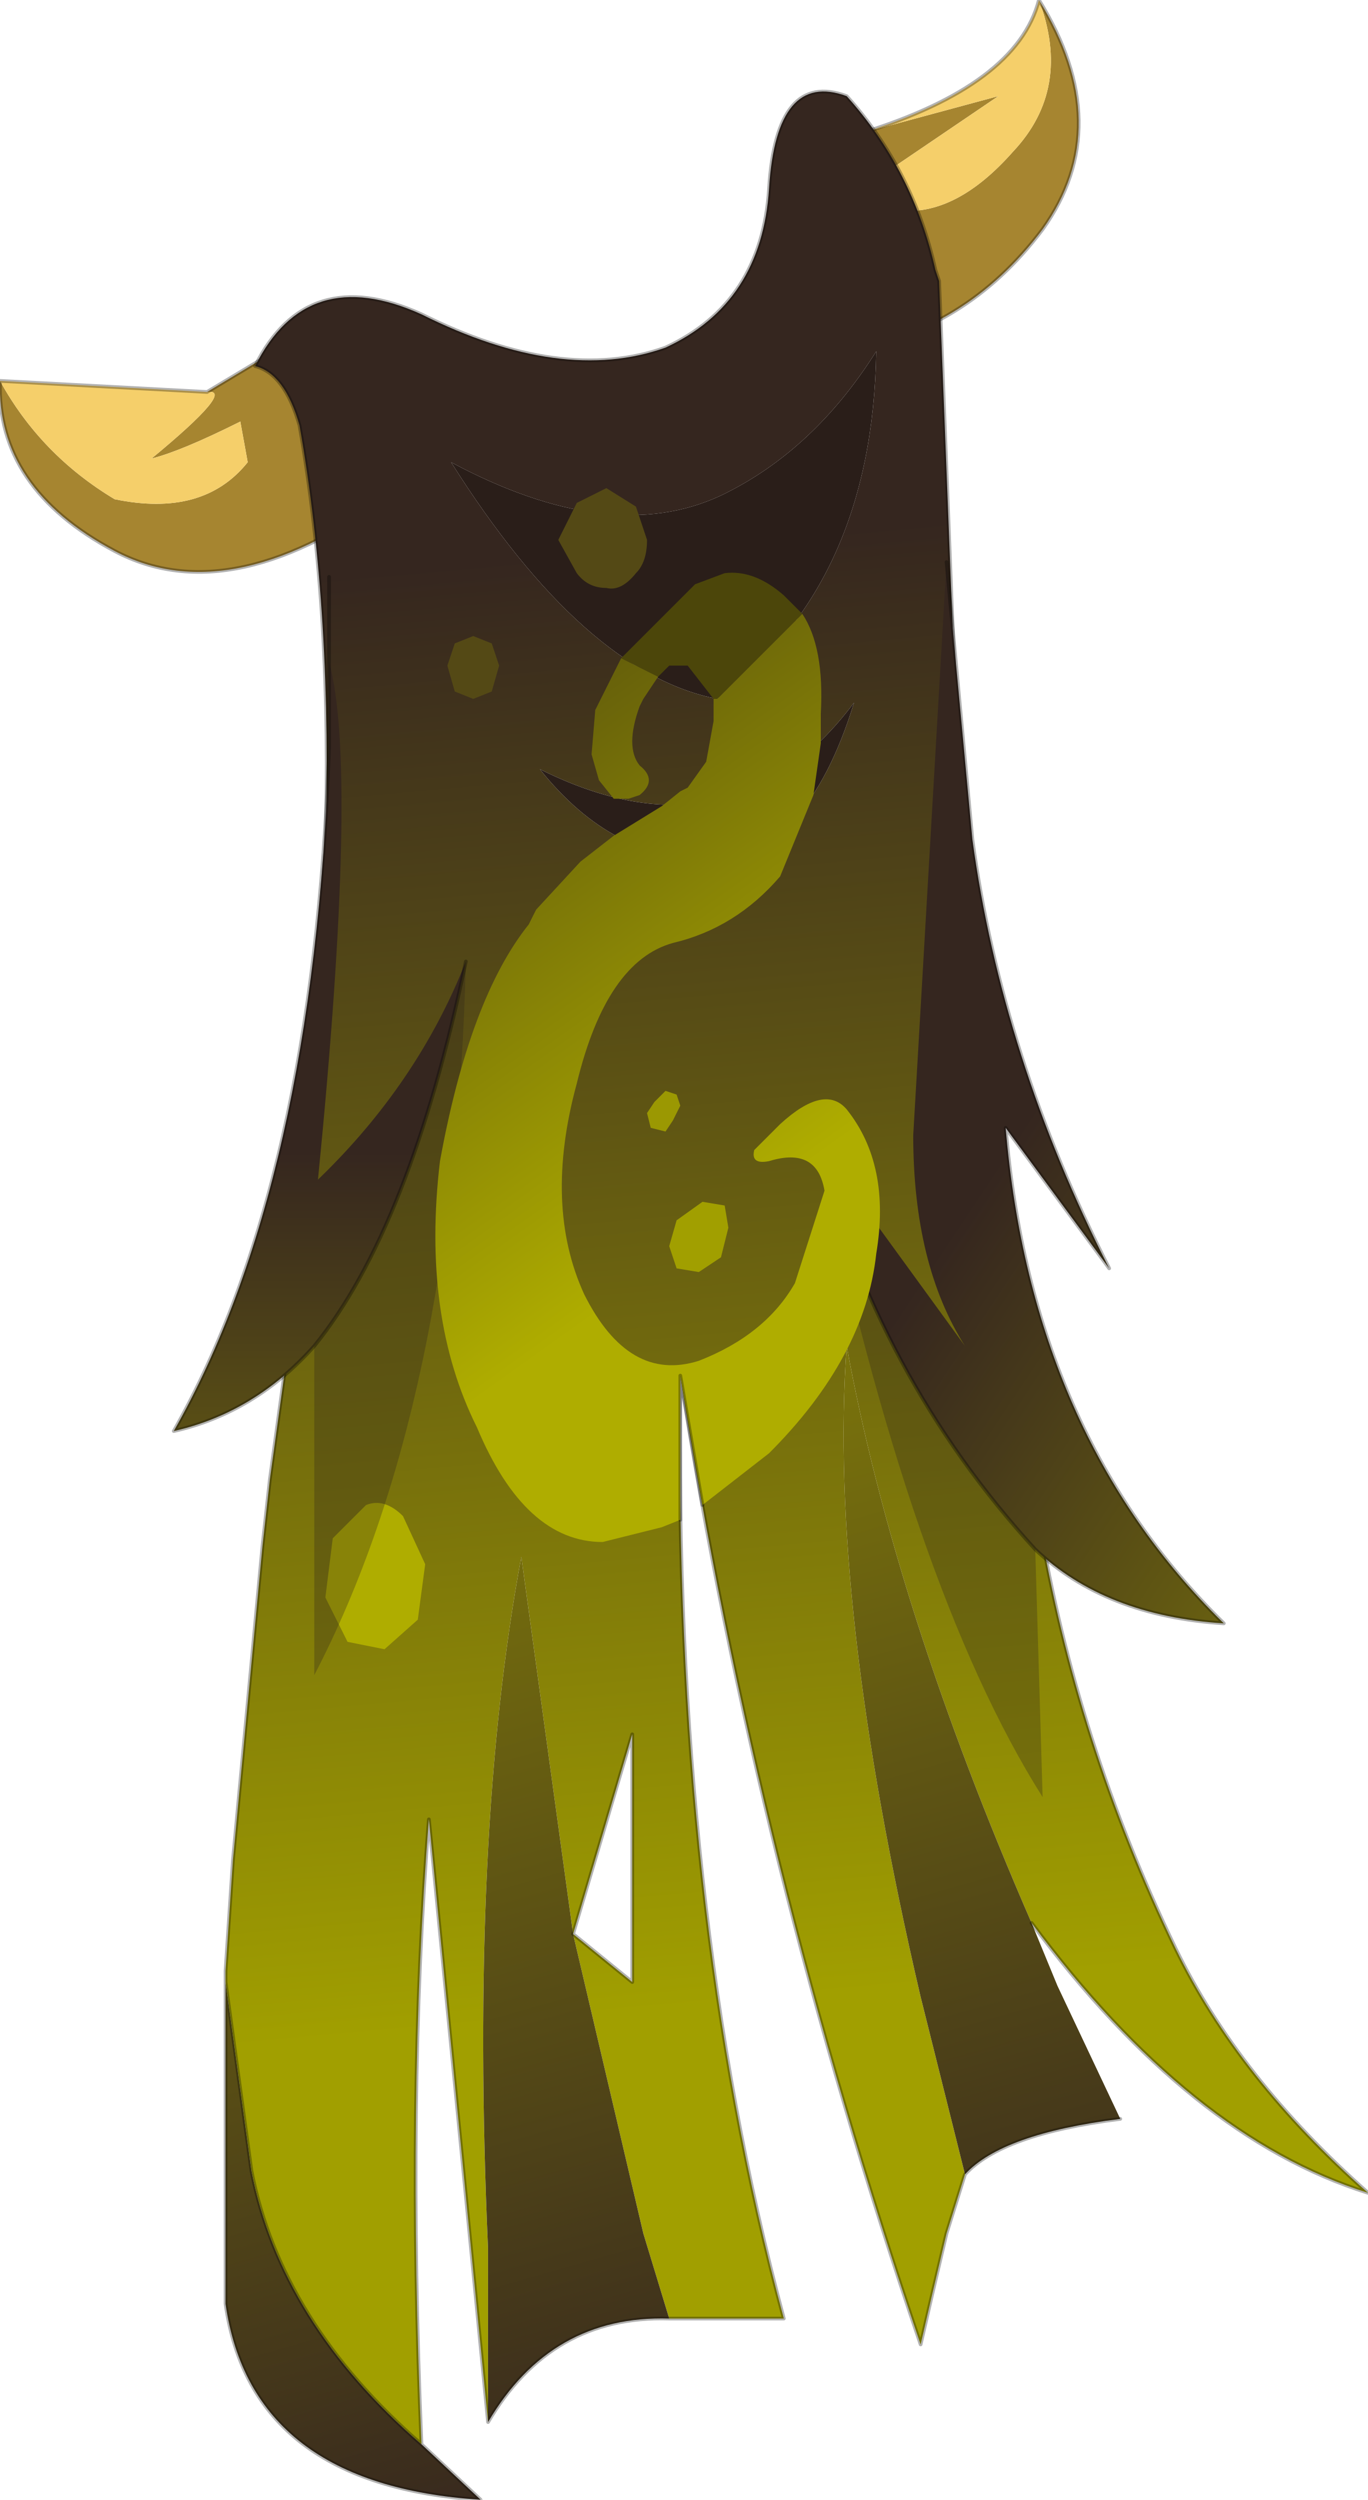 <?xml version="1.0" encoding="UTF-8" standalone="no"?>
<svg xmlns:xlink="http://www.w3.org/1999/xlink" height="33.8px" width="18.5px" xmlns="http://www.w3.org/2000/svg">
  <g transform="matrix(1.0, 0.0, 0.0, 1.0, 9.25, 16.9)">
    <use data-characterId="1" height="33.8" transform="matrix(1.0, 0.0, 0.0, 1.0, -9.25, -16.9)" width="18.5" xlink:href="#shape0"/>
  </g>
  <defs>
    <g id="shape0" transform="matrix(1.0, 0.0, 0.0, 1.0, 9.25, 16.9)">
      <path d="M-6.45 -11.6 L-4.45 -12.8 -3.85 -10.3 Q-6.1 -8.6 -7.7 -9.45 -9.3 -10.3 -9.25 -11.75 -8.7 -10.75 -7.7 -10.15 -6.5 -9.9 -5.9 -10.65 L-6.0 -11.2 Q-6.8 -10.8 -7.2 -10.7 -6.05 -11.65 -6.45 -11.6" fill="#a68530" fill-rule="evenodd" stroke="none"/>
      <path d="M-6.45 -11.6 Q-6.05 -11.65 -7.2 -10.7 -6.8 -10.8 -6.0 -11.2 L-5.9 -10.65 Q-6.5 -9.9 -7.7 -10.15 -8.7 -10.75 -9.25 -11.75 L-6.45 -11.6" fill="#f5cf6a" fill-rule="evenodd" stroke="none"/>
      <path d="M-9.25 -11.75 Q-9.3 -10.3 -7.7 -9.45 -6.1 -8.6 -3.85 -10.3 L-4.45 -12.8 -6.45 -11.6 -9.25 -11.75 Z" fill="none" stroke="#000000" stroke-linecap="round" stroke-linejoin="round" stroke-opacity="0.298" stroke-width="0.05"/>
      <path d="M4.8 -16.9 Q5.85 -15.2 4.85 -13.8 3.8 -12.4 2.15 -12.15 L1.75 -14.95 2.4 -15.1 4.25 -15.6 2.85 -14.65 2.95 -14.05 Q3.7 -14.0 4.45 -14.85 5.25 -15.7 4.8 -16.9" fill="#a68530" fill-rule="evenodd" stroke="none"/>
      <path d="M2.4 -15.1 Q4.5 -15.75 4.8 -16.9 5.25 -15.7 4.45 -14.85 3.7 -14.0 2.95 -14.05 L2.85 -14.65 4.25 -15.6 2.4 -15.1" fill="#f5cf6a" fill-rule="evenodd" stroke="none"/>
      <path d="M4.8 -16.9 Q5.85 -15.2 4.85 -13.8 3.8 -12.4 2.15 -12.15 L1.75 -14.95 2.4 -15.1 Q4.5 -15.75 4.8 -16.9 Z" fill="none" stroke="#000000" stroke-linecap="round" stroke-linejoin="round" stroke-opacity="0.298" stroke-width="0.05"/>
      <path d="M-6.2 9.9 L-6.2 9.75 -6.1 8.25 -5.7 4.0 -5.6 3.1 -5.4 1.65 -5.4 1.45 -5.35 0.9 -5.3 0.45 Q-4.95 -2.75 -4.9 -4.75 L-4.85 -5.4 Q-4.75 -8.6 -5.2 -11.15 -5.4 -11.85 -5.8 -11.95 -5.1 -13.35 -3.55 -12.65 -1.65 -11.7 -0.25 -12.2 1.05 -12.8 1.15 -14.35 1.25 -15.95 2.2 -15.6 3.1 -14.6 3.4 -13.25 L3.45 -13.1 3.7 -6.7 3.7 -6.4 Q3.8 -3.7 4.05 -1.35 L4.1 -0.75 4.15 -0.15 4.25 0.55 4.25 0.65 4.8 3.65 Q5.3 6.65 6.65 9.45 7.5 11.2 9.25 12.75 6.85 12.0 4.7 9.1 2.85 4.85 2.2 1.3 1.95 4.75 3.2 10.1 L3.8 12.5 3.55 13.3 3.35 14.15 3.2 14.8 Q1.0 8.35 -0.05 1.7 -0.15 8.9 1.35 14.45 L-0.2 14.45 -0.55 13.3 -1.5 9.25 -0.7 9.9 -0.7 6.55 -1.5 9.25 -2.2 4.15 Q-2.9 7.9 -2.65 13.5 L-2.65 15.85 -3.45 7.7 Q-3.75 11.45 -3.55 16.15 -5.45 14.5 -5.85 12.45 L-6.2 9.9 M2.6 -12.15 Q1.75 -10.8 0.5 -10.2 -1.0 -9.5 -3.15 -10.65 -1.35 -7.8 0.45 -7.45 2.55 -9.0 2.6 -12.15 M0.35 -5.3 Q1.65 -5.3 2.3 -7.4 0.65 -5.2 -1.95 -6.5 -0.95 -5.25 0.35 -5.3" fill="url(#gradient0)" fill-rule="evenodd" stroke="none"/>
      <path d="M0.35 -5.3 Q-0.95 -5.25 -1.95 -6.5 0.65 -5.2 2.3 -7.4 1.65 -5.3 0.35 -5.3 M2.6 -12.15 Q2.55 -9.0 0.45 -7.45 -1.35 -7.8 -3.15 -10.65 -1.0 -9.5 0.5 -10.2 1.75 -10.8 2.6 -12.15" fill="url(#gradient1)" fill-rule="evenodd" stroke="none"/>
      <path d="M4.7 9.1 L5.05 9.95 5.9 11.75 Q4.3 11.95 3.8 12.5 L3.2 10.1 Q1.95 4.75 2.2 1.3 2.85 4.85 4.7 9.1 M-0.2 14.45 Q-1.8 14.4 -2.65 15.85 L-2.65 13.5 Q-2.9 7.9 -2.2 4.15 L-1.5 9.25 -0.55 13.3 -0.2 14.45 M-3.55 16.15 L-2.75 16.9 Q-5.85 16.7 -6.2 14.25 L-6.2 9.9 -5.85 12.45 Q-5.45 14.5 -3.55 16.15" fill="url(#gradient2)" fill-rule="evenodd" stroke="none"/>
      <path d="M-6.2 9.9 L-6.2 9.75 -6.1 8.25 -5.7 4.0 -5.6 3.1 -5.4 1.65 -5.4 1.45 -5.35 0.9 -5.3 0.45 Q-4.95 -2.75 -4.9 -4.75 L-4.85 -5.4 Q-4.75 -8.6 -5.2 -11.15 -5.4 -11.85 -5.8 -11.95 -5.1 -13.35 -3.55 -12.65 -1.65 -11.7 -0.25 -12.2 1.05 -12.8 1.15 -14.35 1.25 -15.95 2.2 -15.6 3.1 -14.6 3.4 -13.25 L3.45 -13.1 3.7 -6.7 3.7 -6.4 Q3.8 -3.7 4.05 -1.35 L4.1 -0.75 4.15 -0.15 4.25 0.55 4.25 0.65 4.8 3.65 Q5.3 6.65 6.65 9.45 7.5 11.2 9.25 12.75 6.85 12.0 4.7 9.1 M5.9 11.75 Q4.3 11.95 3.8 12.5 L3.55 13.3 3.35 14.15 3.2 14.8 Q1.0 8.35 -0.05 1.7 -0.15 8.9 1.35 14.45 L-0.2 14.45 Q-1.8 14.4 -2.65 15.85 L-3.45 7.7 Q-3.75 11.45 -3.55 16.15 L-2.75 16.9 Q-5.85 16.7 -6.2 14.25 L-6.2 9.9 -5.85 12.45 Q-5.45 14.5 -3.55 16.15 M-1.5 9.25 L-0.7 6.55 -0.7 9.9 -1.5 9.25 Z" fill="none" stroke="#000000" stroke-linecap="round" stroke-linejoin="round" stroke-opacity="0.298" stroke-width="0.05"/>
      <path d="M-1.05 -10.3 L-0.65 -10.05 -0.5 -9.6 Q-0.5 -9.3 -0.65 -9.15 -0.85 -8.9 -1.05 -8.95 -1.3 -8.95 -1.45 -9.15 L-1.7 -9.6 -1.45 -10.1 -1.05 -10.3 M-2.85 -8.3 L-2.6 -8.2 -2.5 -7.9 -2.6 -7.55 -2.85 -7.45 -3.1 -7.55 -3.2 -7.9 -3.1 -8.2 -2.85 -8.3" fill="#544915" fill-rule="evenodd" stroke="none"/>
      <path d="M-0.1 -2.1 L-0.05 -1.95 -0.15 -1.75 -0.25 -1.6 -0.45 -1.65 -0.5 -1.85 -0.4 -2.0 -0.25 -2.15 -0.1 -2.1" fill="#9b9802" fill-rule="evenodd" stroke="none"/>
      <path d="M0.25 -0.65 L0.55 -0.6 0.6 -0.3 0.5 0.1 0.2 0.3 -0.1 0.25 -0.2 -0.05 -0.1 -0.4 0.25 -0.65" fill="#a19f00" fill-rule="evenodd" stroke="none"/>
      <path d="M-4.05 5.4 L-4.55 5.3 -4.85 4.7 -4.75 3.9 -4.3 3.45 Q-4.05 3.35 -3.8 3.6 L-3.5 4.25 -3.6 5.0 -4.05 5.4" fill="#afad00" fill-rule="evenodd" stroke="none"/>
      <path d="M-4.8 -7.95 Q-4.4 -6.5 -4.95 -0.95 -3.6 -2.25 -2.95 -3.9 -3.7 -0.3 -5.0 1.3 -5.8 2.2 -6.9 2.45 -5.0 -0.9 -4.8 -6.8 L-4.8 -7.95" fill="url(#gradient3)" fill-rule="evenodd" stroke="none"/>
      <path d="M-2.95 -3.9 Q-3.1 2.1 -5.0 5.75 L-5.0 1.3 Q-3.7 -0.3 -2.95 -3.9" fill="#2c241e" fill-opacity="0.298" fill-rule="evenodd" stroke="none"/>
      <path d="M-4.8 -9.1 L-4.8 -7.95 -4.8 -6.8 Q-5.0 -0.9 -6.9 2.45 -5.8 2.2 -5.0 1.3 -3.7 -0.3 -2.95 -3.9" fill="none" stroke="#000000" stroke-linecap="round" stroke-linejoin="round" stroke-opacity="0.298" stroke-width="0.05"/>
      <path d="M3.55 -9.3 L3.9 -5.55 Q4.3 -2.6 5.75 0.25 L4.35 -1.65 Q4.7 2.5 7.3 5.05 5.7 4.95 4.75 4.05 2.6 1.7 1.8 -1.45 L3.8 1.3 Q3.1 0.2 3.1 -1.55 L3.55 -9.3" fill="url(#gradient4)" fill-rule="evenodd" stroke="none"/>
      <path d="M4.75 4.05 L4.85 7.4 Q3.05 4.55 1.8 -1.45 2.6 1.7 4.75 4.05" fill="#2c241e" fill-opacity="0.298" fill-rule="evenodd" stroke="none"/>
      <path d="M3.55 -9.3 L3.9 -5.55 Q4.3 -2.6 5.75 0.25 L4.35 -1.65 Q4.7 2.5 7.3 5.05 5.7 4.95 4.75 4.05 2.6 1.7 1.8 -1.45" fill="none" stroke="#000000" stroke-linecap="round" stroke-linejoin="round" stroke-opacity="0.298" stroke-width="0.05"/>
      <path d="M-0.85 -8.0 L0.15 -9.0 0.55 -9.15 Q0.95 -9.2 1.35 -8.85 L1.6 -8.6 0.45 -7.45 0.4 -7.45 0.05 -7.9 -0.2 -7.9 -0.35 -7.75 -0.85 -8.0" fill="#4c460a" fill-rule="evenodd" stroke="none"/>
      <path d="M-0.85 -8.0 L-0.35 -7.75 -0.55 -7.45 -0.6 -7.35 Q-0.8 -6.8 -0.6 -6.55 -0.35 -6.35 -0.6 -6.15 L-0.75 -6.1 -0.95 -6.1 -1.15 -6.35 -1.25 -6.7 -1.2 -7.3 -0.85 -8.0 M0.4 -7.45 L0.45 -7.45 1.6 -8.6 Q1.9 -8.15 1.85 -7.25 L1.85 -6.85 1.75 -6.15 1.3 -5.05 Q0.7 -4.35 -0.15 -4.15 -1.05 -3.9 -1.45 -2.25 -1.9 -0.6 -1.35 0.6 -0.75 1.8 0.2 1.5 1.1 1.15 1.5 0.45 L1.9 -0.8 Q1.8 -1.4 1.15 -1.2 0.9 -1.15 0.95 -1.35 L1.3 -1.7 Q1.9 -2.25 2.2 -1.9 2.8 -1.15 2.6 0.05 2.45 1.45 1.15 2.75 L0.25 3.45 -0.05 1.7 -0.05 3.65 -0.3 3.75 -1.1 3.95 Q-2.15 3.95 -2.8 2.4 -3.55 0.9 -3.3 -1.2 -2.9 -3.4 -2.1 -4.4 L-2.0 -4.6 -1.4 -5.25 -0.95 -5.6 -0.3 -6.0 -0.05 -6.2 0.05 -6.25 0.3 -6.6 0.4 -7.15 0.4 -7.45" fill="url(#gradient5)" fill-rule="evenodd" stroke="none"/>
      <path d="M0.25 3.45 L-0.05 1.7 -0.05 3.65" fill="none" stroke="#000000" stroke-linecap="round" stroke-linejoin="round" stroke-opacity="0.298" stroke-width="0.05"/>
    </g>
    <linearGradient gradientTransform="matrix(-0.001, -0.012, 0.011, -0.001, 2.75, 0.1)" gradientUnits="userSpaceOnUse" id="gradient0" spreadMethod="pad" x1="-819.2" x2="819.2">
      <stop offset="0.0" stop-color="#a19f00"/>
      <stop offset="1.0" stop-color="#35261f"/>
    </linearGradient>
    <linearGradient gradientTransform="matrix(-0.003, -0.012, 0.01, -0.003, 2.75, 4.2)" gradientUnits="userSpaceOnUse" id="gradient1" spreadMethod="pad" x1="-819.2" x2="819.2">
      <stop offset="0.0" stop-color="#a19f00"/>
      <stop offset="1.0" stop-color="#2a1e19"/>
    </linearGradient>
    <linearGradient gradientTransform="matrix(0.004, 0.013, -0.007, 0.002, -0.85, 5.5)" gradientUnits="userSpaceOnUse" id="gradient2" spreadMethod="pad" x1="-819.2" x2="819.2">
      <stop offset="0.0" stop-color="#a19f00"/>
      <stop offset="1.0" stop-color="#35261f"/>
    </linearGradient>
    <linearGradient gradientTransform="matrix(0.0, -0.007, 0.008, 0.0, -0.1, 4.4)" gradientUnits="userSpaceOnUse" id="gradient3" spreadMethod="pad" x1="-819.2" x2="819.2">
      <stop offset="0.0" stop-color="#a19f00"/>
      <stop offset="1.0" stop-color="#35261f"/>
    </linearGradient>
    <linearGradient gradientTransform="matrix(-0.006, -0.005, -0.004, 0.006, 8.3, 4.2)" gradientUnits="userSpaceOnUse" id="gradient4" spreadMethod="pad" x1="-819.2" x2="819.2">
      <stop offset="0.0" stop-color="#a19f00"/>
      <stop offset="1.0" stop-color="#35261f"/>
    </linearGradient>
    <linearGradient gradientTransform="matrix(-3.0E-4, -0.01, -0.007, 0.005, -0.6, -7.9)" gradientUnits="userSpaceOnUse" id="gradient5" spreadMethod="pad" x1="-819.2" x2="819.2">
      <stop offset="0.0" stop-color="#afad00"/>
      <stop offset="1.0" stop-color="#231914"/>
    </linearGradient>
  </defs>
</svg>
